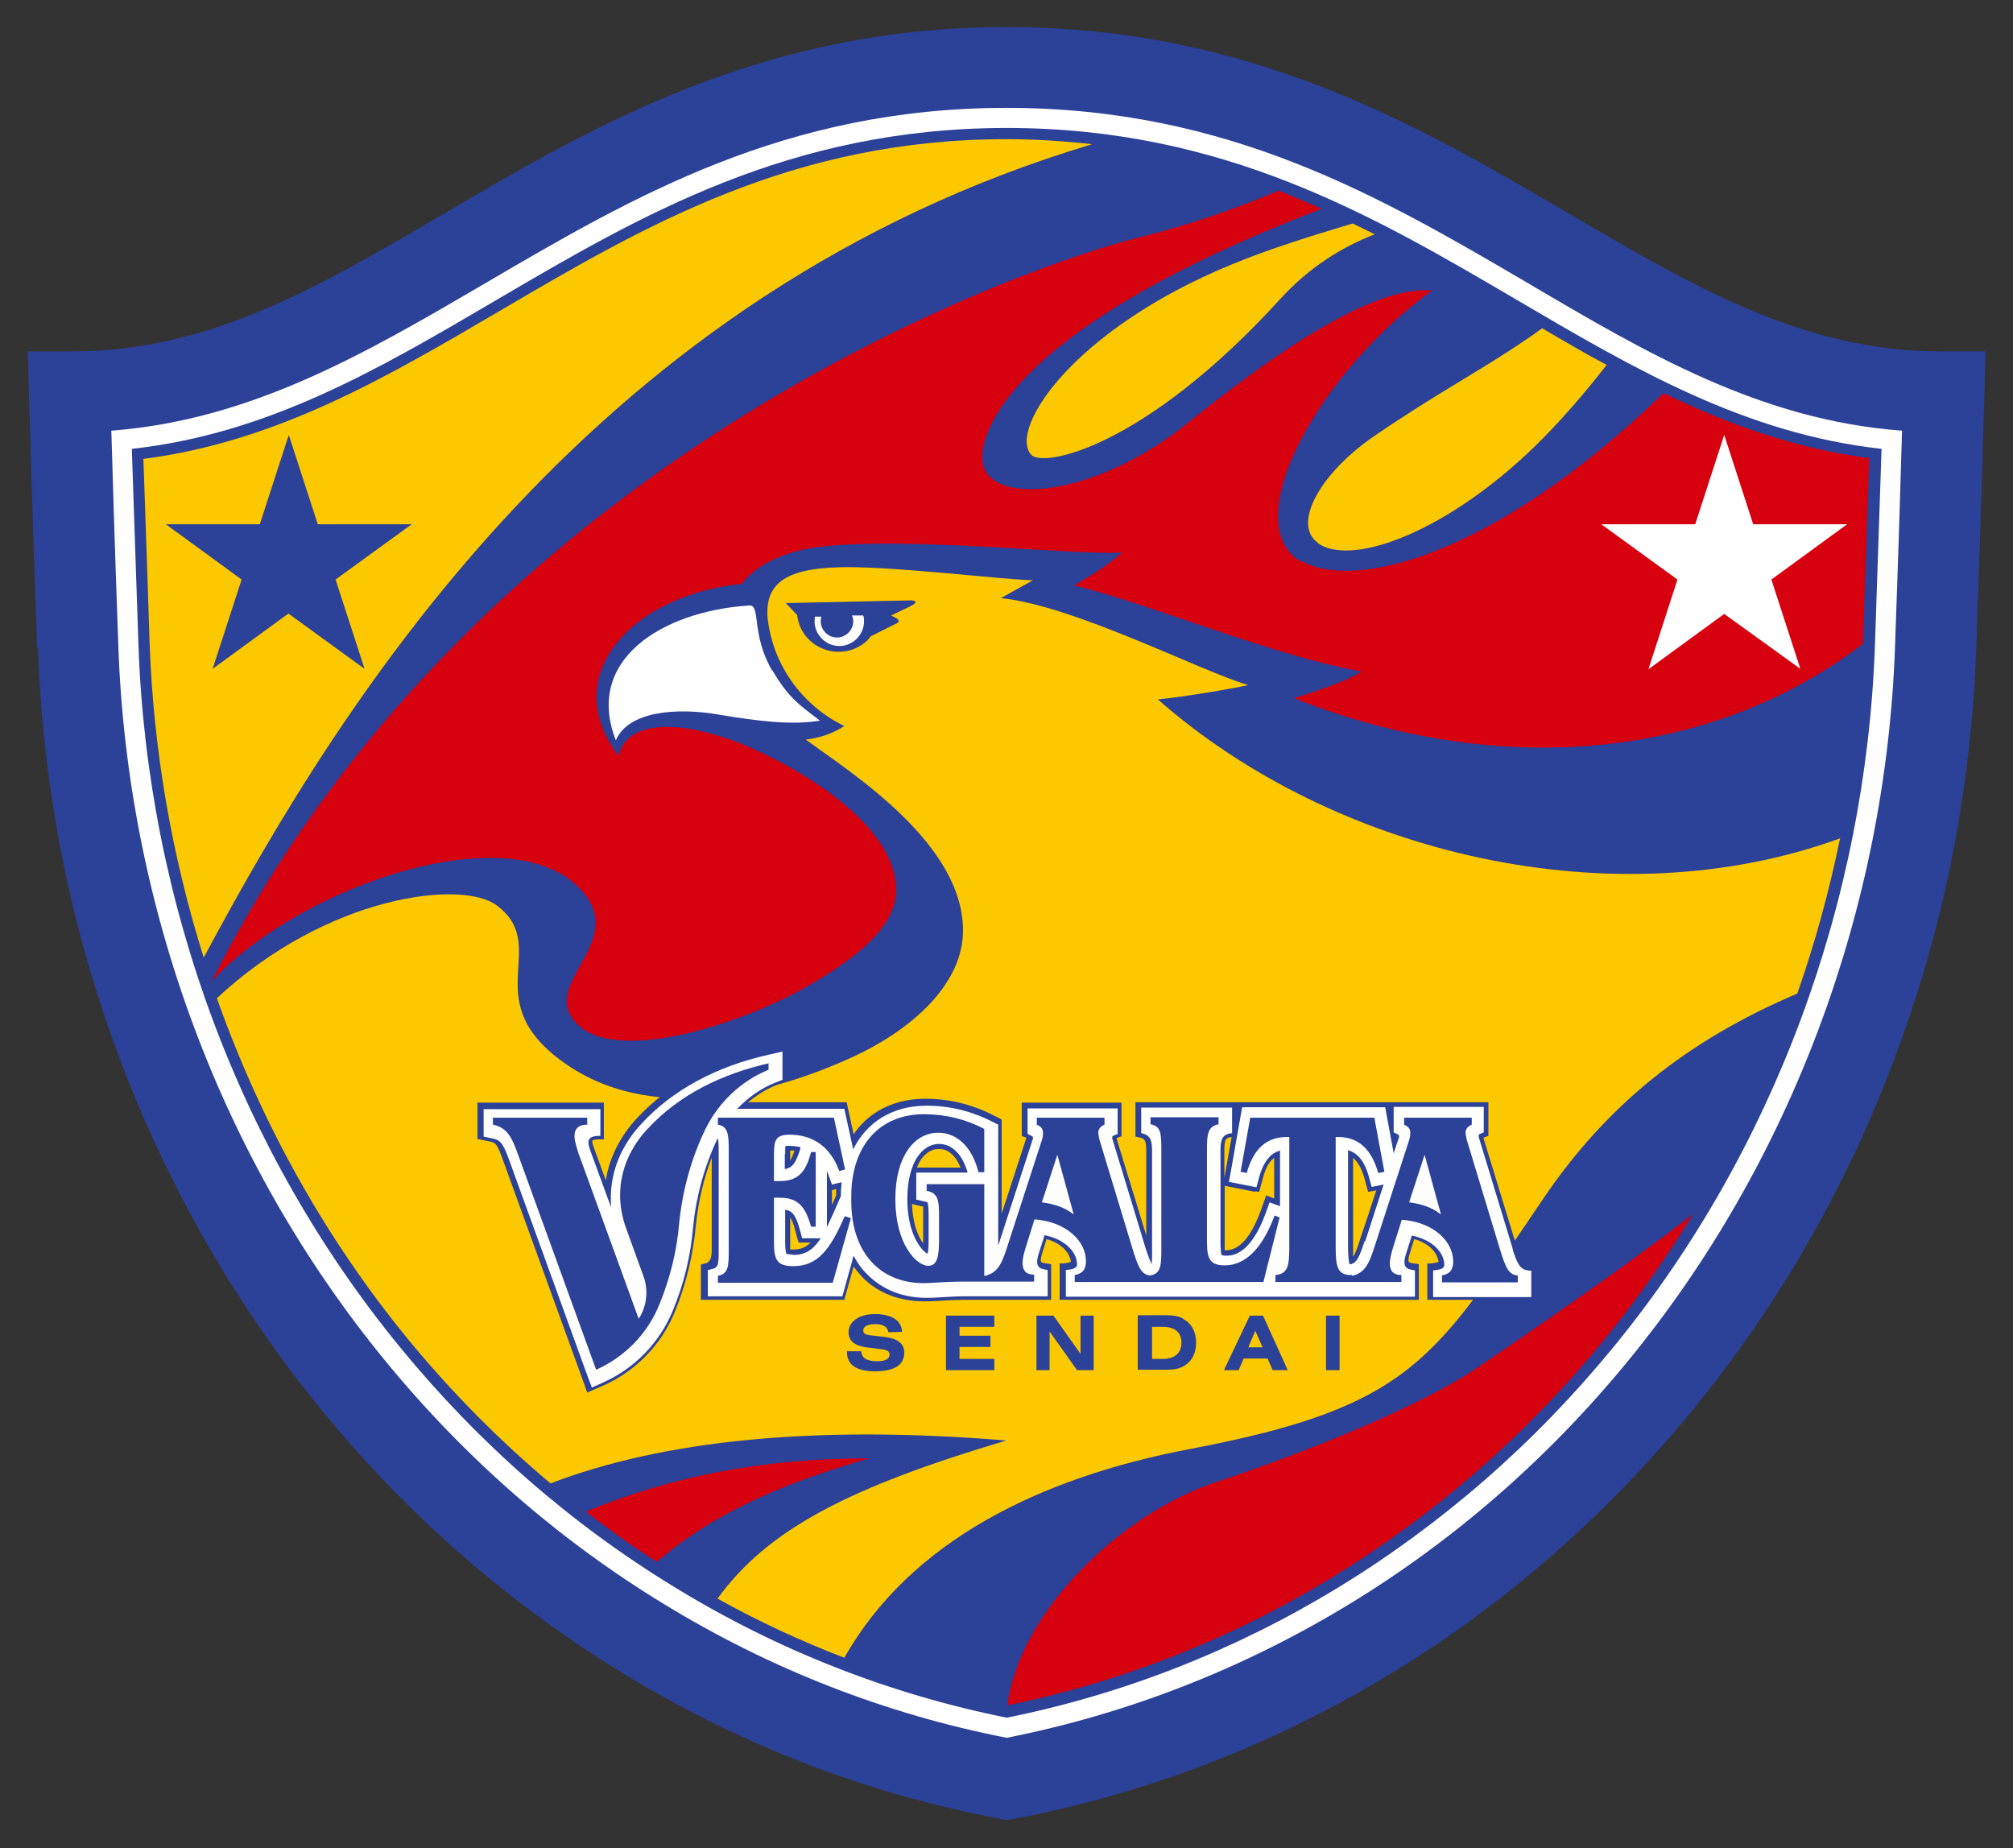 <?xml version="1.0" encoding="UTF-8"?><svg id="_レイヤー_2" xmlns="http://www.w3.org/2000/svg" viewBox="0 0 52.07 47.8"><rect x="0" y="0" width="52.07" height="47.8" fill="#333333" stroke="none"/><defs><style>.cls-1{fill:#2c4198;}.cls-2{fill:#fff;}.cls-3{fill:none;}.cls-4{fill:#fcc800;}.cls-5{fill:#d7000f;}</style></defs><g id="LAYOUT"><g><g><path class="cls-3" d="M51.35,8.39h-1.15c-3.36,0-6.11-1.61-9.3-3.48-3.92-2.3-8.37-4.91-14.87-4.91S15.09,2.61,11.16,4.91c-3.19,1.87-5.94,3.48-9.3,3.48H0l.02,.72,.03,1.14s.21,6.52,.21,6.52c.13,3.75,.86,7.42,2.17,10.89,1.28,3.39,3.08,6.51,5.35,9.28,2.27,2.77,4.95,5.11,7.95,6.94,3.09,1.88,6.44,3.18,9.97,3.85l.21,.04,.13,.02,.13-.02,.21-.04c3.52-.67,6.88-1.97,9.97-3.85,3-1.83,5.67-4.16,7.95-6.94,2.27-2.77,4.07-5.89,5.35-9.28,1.31-3.48,2.04-7.14,2.17-10.89l.21-6.52s.03-1.14,.03-1.14l.02-.72h-.72Z"/><path class="cls-1" d="M.96,16.75c-.14-3.96-.21-6.49-.21-6.52l-.03-1.14H1.86c3.55,0,6.38-1.66,9.65-3.58C15.36,3.25,19.72,.7,26.04,.7s10.67,2.56,14.52,4.81c3.27,1.92,6.1,3.58,9.65,3.58h1.15l-.03,1.14s-.07,2.56-.21,6.52c-.13,3.68-.84,7.27-2.13,10.67-1.25,3.32-3.01,6.38-5.23,9.08-2.22,2.71-4.84,5-7.77,6.78-3.02,1.84-6.29,3.1-9.73,3.76l-.21,.04-.21-.04c-3.44-.65-6.72-1.92-9.73-3.76-2.93-1.79-5.55-4.07-7.77-6.78-2.22-2.71-3.98-5.77-5.23-9.08-1.29-3.41-2-7-2.13-10.67Z"/><path class="cls-2" d="M39.5,7.31c-3.79-2.22-7.72-4.52-13.46-4.52s-9.67,2.3-13.46,4.52c-3.11,1.82-6.06,3.55-9.7,3.83,.03,1.08,.09,3.02,.18,5.54,.23,6.79,2.68,13.36,6.89,18.5,2.07,2.53,4.51,4.66,7.24,6.32,2.75,1.68,5.73,2.84,8.85,3.45,3.13-.62,6.1-1.78,8.85-3.45,2.73-1.66,5.17-3.79,7.24-6.32,4.21-5.14,6.66-11.71,6.89-18.5,.09-2.52,.15-4.45,.18-5.54-3.65-.27-6.6-2-9.7-3.83Z"/><path class="cls-1" d="M48.67,11.61l-.17,5.05c-.23,6.68-2.63,13.14-6.77,18.19-2.04,2.49-4.43,4.57-7.11,6.21-2.66,1.62-5.55,2.76-8.58,3.37-3.03-.61-5.92-1.74-8.58-3.37-2.68-1.63-5.07-3.72-7.11-6.21-4.14-5.05-6.54-11.51-6.77-18.19l-.17-5.05c3.54-.39,6.4-2.07,9.43-3.85,3.73-2.19,7.59-4.45,13.2-4.45s9.47,2.26,13.2,4.45c3.03,1.78,5.9,3.46,9.43,3.85Z"/><g><path class="cls-5" d="M33.65,14.53c-1.69-1.01,.49-4.93,3.4-7.02-1.55-.13-4.09,1.63-6.34,3.44-2.28,1.84-4.89,2.14-5.26,1.14-.25-.68,.42-3.51,8.74-6.69-.37-.16-.74-.32-1.12-.47-1.12,.48-2.33,.89-3.64,1.22-2.26,.55-16.9,5.27-23.96,19.24,0,0,0,0,0,0,2.31-2.51,7.9-4.4,9.63-2.29,1.09,1.31-1.16,2.36-.19,3.37,1.06,1.1,4.4-.05,5.96-.95,.84-.49,2.31-1.38,2.31-2.49,0-1.95-3.24-3.54-4.29-3.9-1.62-.56-2.7-.39-2.89,.42-1.57-2.05,.3-4.15,3.19-4.45,.36-.49,1.09-.82,1.89-.94,2.25-.31,6.86,.22,7.94,.13-.41,.4-1.24,.85-1.24,.85,2,.49,5.13,1.82,7.44,2.23-.42,.29-1.75,.69-1.75,.69,5.51,2.18,10.96,1.48,14.72-1.41,0-.01,0-.02,0-.03l.16-4.77c-1.93-.25-3.66-.88-5.32-1.68-4.42,4.27-8.06,5.12-9.38,4.33Z"/><path class="cls-5" d="M22.49,37.72c-2.7,0-5.06,.44-7.34,1.38,.6,.46,1.21,.9,1.84,1.3,1.58-1.37,3.54-2.11,5.5-2.68Z"/><path class="cls-5" d="M34.46,40.8c2.65-1.62,5.02-3.68,7.03-6.14,.84-1.03,1.61-2.12,2.3-3.25-1.46,1.12-3.04,2.24-5.52,3.93-1.63,1.11-4.72,2.3-6.8,2.99-2.51,.83-5.12,3.4-5.41,5.78,2.97-.61,5.79-1.72,8.4-3.31Z"/></g><g><path class="cls-4" d="M34.09,14.05c.94,.66,3.67-.42,6.07-2.97,.51-.54,.97-1.09,1.4-1.64-.56-.3-1.11-.62-1.67-.95-.15,.11-.3,.22-.47,.33-1.13,.77-2.22,1.33-3.86,2.45-1.46,1-2.13,2.31-1.47,2.77Z"/><path class="cls-4" d="M26.67,11.76c.31,.35,2.94-.18,6.45-4.03,.75-.82,1.59-1.34,2.44-1.67-.19-.09-.38-.19-.57-.28-1.1,.33-2.16,.66-3.13,1.06-4.11,1.69-5.77,4.25-5.19,4.92Z"/><path class="cls-4" d="M5.27,24.77c-.82-2.61-1.3-5.35-1.4-8.13,0,0-.12-3.71-.16-4.77,3.47-.45,6.29-2.11,9.27-3.86,3.7-2.17,7.52-4.41,13.05-4.41,.77,0,1.51,.05,2.22,.13C15.49,7.55,8.98,17.82,5.27,24.77Zm1.45-11.21h-2.43l1.96,1.43-.75,2.31,1.96-1.43,1.97,1.43-.75-2.31,1.97-1.43h-2.43l-.75-2.31-.75,2.31Z"/><path class="cls-4" d="M47.6,21.67c-.28,1.37-.65,2.72-1.11,4.03-2.87,1.22-4.94,2.9-6.56,5.29-2.82,4.15-3.4,5.4-9.15,6.49-3.88,.74-7.23,2.38-8.94,5.4-1.12-.43-2.22-.94-3.28-1.53,1.31-1.81,3.44-2.89,7.47-4.09-4.99-.41-8.89,0-11.79,1.11-1.32-1.11-2.55-2.35-3.67-3.71-2.15-2.62-3.82-5.62-4.96-8.84,2.85-2.66,6.34-3.08,7.24-2.4,1.44,1.08-.6,2.48,1.83,4.13,2.43,1.65,5.73,.56,7.44-.24,1.53-.72,2.79-1.89,2.79-3.24,0-2.25-2.86-4.06-4.07-4.94,.35-.04,.69-.15,1-.35-1.09-.53-1.87-1.59-1.99-2.85,0-.03,0-.07,0-.1,0-.81,.6-1.16,2.08-1.16,1.39,0,3.88,.31,4.79,.34l-.83,.46c1.92,.2,5.16,1.89,6.4,2.25-.45,.1-1.62,.3-2.34,.37,4.58,4.03,11.83,5.72,17.66,3.59Zm-24.08-6.14l-3.19,.07,.29,.31c.03,.24,.13,.46,.3,.63,.2,.2,.48,.32,.77,.32s.56-.11,.77-.32c.02-.02,.04-.05,.06-.08l.68-.34c.06-.03,.06-.08,0-.12l-.15-.08,.5-.24c.19-.09,.17-.16-.04-.15Z"/></g><g><path class="cls-2" d="M19.98,17.34c.42,.72,.72,.91,1.23,1.3-.73,.12-1.57,.02-2.64-.16-1.06-.18-2.32-.09-2.64,.67-.81-2.07,1.17-3.34,3.46-3.49,.29,0,.04,.75,.58,1.68Z"/><polygon class="cls-2" points="45.35 13.56 47.78 13.56 45.82 14.99 46.57 17.3 44.6 15.88 42.64 17.31 43.39 14.99 41.42 13.56 43.85 13.56 44.6 11.25 45.35 13.56"/><path class="cls-2" d="M22.31,15.92h-.27c.02,.05,.03,.1,.03,.15,0,.23-.19,.42-.42,.42s-.42-.19-.42-.42c0-.04,0-.08,.02-.12h-.17s-.01,.08-.01,.12c0,.17,.07,.33,.19,.45,.12,.12,.28,.19,.45,.19,.35,0,.64-.29,.64-.64,0-.05,0-.1-.02-.15Z"/></g><g><g><path class="cls-1" d="M22.28,34.95h0c0,.17,.14,.26,.41,.26,.21,0,.32-.06,.32-.17s-.09-.13-.28-.15l-.25-.03c-.36-.04-.53-.16-.53-.4,0-.26,.25-.47,.68-.47,.45,0,.7,.18,.7,.46h0s-.35,.01-.35,.01c-.02-.14-.13-.21-.34-.21-.2,0-.31,.06-.31,.16,0,.11,.09,.12,.28,.14l.26,.03c.35,.04,.52,.17,.52,.41,0,.31-.25,.48-.75,.48s-.73-.18-.73-.49v-.03h.36Z"/><path class="cls-1" d="M24.47,34.03h1.25v.29h-.9v.23h.8v.29h-.8v.31h.9v.29h-1.25v-1.41Z"/><path class="cls-1" d="M26.82,34.03h.43l.7,.99v-.99h.34v1.41h-.43l-.71-1v1h-.34v-1.41Z"/><path class="cls-1" d="M30.61,34.12c.21,.11,.33,.33,.33,.61s-.12,.5-.33,.61c-.16,.09-.33,.09-.55,.09h-.63v-1.41h.63c.22,0,.39,0,.55,.09Zm-.81,1.03h.27c.32,0,.49-.15,.49-.42s-.17-.41-.49-.41h-.27v.83Z"/><path class="cls-1" d="M32.33,34.03h.34l.64,1.41h-.39l-.13-.3h-.62l-.13,.3h-.38l.67-1.41Zm.33,.82l-.19-.43-.18,.43h.37Z"/><path class="cls-1" d="M34.3,34.03h.35v1.41h-.35v-1.41Z"/></g><path class="cls-1" d="M39.6,32.66h-.02c-.16-.02-.21-.03-.35-.42l-.86-2.81s.05-.02,.05-.02l.08-.03v-.87h-9.13v.89l.1,.02c.15,.03,.18,.08,.18,.35v2.19l-.2-.66-.47-1.53-.1-.33s.05-.02,.05-.02l.08-.03v-.87h-2.58v.86l.07,.03,.05,.02c-.08,.25-.41,1.26-.64,1.96v-2.43l-.07-.04-.16-.08c-.55-.28-1.14-.42-1.75-.42-.46,0-.87,.11-1.22,.32-.25,.15-.46,.35-.63,.6l-.18-.83h-2.55c.22-.18,.46-.33,.72-.44l.18-.07,.08-.03v-.97l-.15,.03-.35,.08c-1.38,.3-2.55,.94-3.37,1.83-.43,.47-.7,1.02-.79,1.59l-.3-.82c-.06-.16-.05-.2-.05-.21,0,0,.04-.03,.18-.03h.12v-.95h-3.27v.94l.1,.02,.24,.05c.14,.03,.18,.08,.34,.53l2.01,5.54,.15,.42,.41-.18c.84-.37,1.52-1.07,1.86-1.92,.29-.71,.47-1.46,.54-2.23h0c.06-.6,.2-1.19,.41-1.75v2.42q0,.28-.16,.32h-.02s-.1,.03-.1,.03v.91h3.71s.17-.61,.24-.86c.07,.1,.15,.19,.23,.28,.41,.41,.96,.62,1.6,.62,.09,0,.19,0,.32-.01,.19-.01,.43-.03,.72-.03h2.24v-.92l-.11-.02h0c-.06,0-.14-.02-.15-.04,0,0-.03-.05,.03-.23,0,0,.07-.22,.11-.36,.4,.11,.61,.37,.63,.59-.02,.01-.07,.02-.18,.04h-.11v.94h9.29v-.92l-.11-.02h0c-.06,0-.13-.02-.15-.04,0,0-.03-.05,.03-.23,0,0,.07-.22,.11-.36,.4,.11,.61,.37,.63,.59-.02,.01-.07,.02-.18,.04h-.11v.94h2.8v-.92h-.11Zm-4.6-.15c0-.06,0-.14,0-.26v-2.3c.12,.1,.22,.27,.29,.51l.07,.26,.03,.11,.21-.04c-.13,.41-.42,1.27-.42,1.27-.08,.26-.13,.38-.18,.45Zm-2.54-1.7l.11,.02,.03-.11,.07-.26c.07-.25,.16-.42,.29-.51v1.05l-.21-.08-.04,.12-.1,.28c-.25,.68-.55,1.02-.9,1.02-.01,0-.02,0-.03,0,0-.06,0-.16,0-.3v-1.37l.09,.02,.71,.14Zm-8.58,.39s0,.12,0,.26v.62s0,.05,0,.08c-.13-.17-.27-.5-.29-1.02l.07,.02,.21,.05Zm.97-1h-1.13c.05-.14,.12-.25,.21-.33,.1-.1,.22-.15,.35-.15h.02c.23,0,.43,.18,.55,.49Zm-4.41,2.12s0-.09,0-.19v-.64c.04,.06,.09,.16,.13,.34l.06,.22,.03,.09h.31c-.15,.14-.28,.18-.45,.18-.03,0-.05,0-.07,0Zm0-2.29v-.18s0-.06,0-.09c.04,0,.07,0,.11,0-.04,.13-.08,.21-.11,.26Zm1.19,.89l-.11,.25v-.39h.03s.08-.03,.08-.03c0,.06,0,.12,0,.17Zm10.23-1.51c-.07,.4-.15,.84-.15,.84,0,0-.02,.12-.04,.2v-.69c0-.31,.04-.33,.19-.35Z"/><path class="cls-2" d="M39.12,32.27l-.87-2.86v-.03s0-.03,.01-.04l.12-.05v-.66h-2.33v.66l.12,.06s.02,.02,.02,.03,0,.01,0,.03h0s0,0,0,0l-.14,.42-.22-1.19h-3.7l-.29,1.65-.05,.28,.71,.14,.07-.26c.13-.46,.33-.63,.54-.69v1.44l-.27-.1-.1,.28c-.27,.73-.61,1.1-1.01,1.1-.09,0-.13-.01-.13-.02-.03-.05-.03-.29-.03-.41v-2.27c0-.31,.04-.44,.3-.47v-.66h-2.35v.66c.25,.05,.28,.2,.28,.47v2.59c0,.09,0,.24-.01,.33-.05-.09-.11-.29-.15-.39,0,0-.83-2.74-.87-2.86,0-.02,0-.03,0-.03,0-.01,0-.03,.02-.04l.12-.05v-.66h-2.33v.66l.12,.06s.02,.02,.02,.03c0,0,0,.01,0,.03h0s0,0,0,0l-.88,2.71s-.02,.05-.02,.07v-3.14l-.16-.08c-.53-.27-1.1-.41-1.69-.41-.88,0-1.55,.42-1.9,1.13l-.18-.82-.05-.23h-2.77c.28-.29,.61-.53,.99-.68l.18-.07v-.73l-.35,.08c-1.36,.3-2.5,.92-3.3,1.79-.52,.56-.79,1.22-.79,1.92,0,.08,0,.17,.01,.25l-.53-1.45c-.11-.29-.09-.41,.25-.41v-.69h-3.02v.71l.24,.05c.21,.04,.28,.16,.44,.61,0,0,2.01,5.54,2.01,5.54l.11,.29,.29-.13c.81-.36,1.46-1.03,1.8-1.85,.29-.7,.47-1.44,.53-2.19h0c.08-.79,.29-1.55,.63-2.27,0,0,.01,0,.01,0,.02,.07,.02,.26,.02,.37v2.59c0,.39-.04,.39-.28,.44v.68h3.48l.29-1.05c.1,.19,.22,.36,.37,.5,.38,.38,.91,.59,1.51,.59,.08,0,.18,0,.31-.01,.19-.01,.43-.03,.72-.03h2.11v-.68c-.19-.03-.35-.05-.23-.43l.15-.47c.55,.11,.84,.45,.84,.76,0,.11-.17,.13-.29,.14v.69h9.03v-.68c-.19-.03-.35-.05-.23-.43l.15-.47c.55,.11,.84,.45,.84,.76,0,.11-.17,.13-.29,.14v.69h2.54v-.68c-.21-.02-.31-.02-.47-.51Zm-18.81-2.42c0-.12,0-.18,.01-.21,.02,0,.05,0,.09,0,.1,0,.2,.01,.29,.03v.05c-.12,.39-.22,.49-.4,.52v-.39Zm.21,2.6c-.12,0-.17-.02-.18-.02,0-.01-.03-.07-.03-.29v-.85c.18,.03,.28,.14,.38,.52l.06,.22h.48c-.21,.32-.42,.43-.71,.43Zm1.23-1.51l-.17,.39c-.07,.15-.13,.29-.19,.41v-1.45s.03,.06,.04,.1l.09,.25,.25-.06c-.01,.12-.02,.24-.02,.37Zm1.95-.61v.7l.23,.05s.06,.02,.06,.02c.03,.05,.03,.27,.03,.36v.62c0,.2-.01,.3-.03,.35-.15-.08-.52-.5-.52-1.41,0-.55,.13-.99,.38-1.24,.12-.12,.28-.19,.43-.19h.02c.33,0,.6,.28,.73,.74h-1.33Zm11.6,1.77c-.14,.42-.2,.55-.35,.6h0s-.03,0-.04,0c-.02-.05-.04-.2-.04-.44v-2.51c.2,.06,.41,.22,.54,.69l.07,.26,.31-.06-.48,1.48Z"/><g><path class="cls-1" d="M19.9,27.5c-1.21,.27-2.33,.81-3.15,1.7-.43,.46-.71,1.05-.71,1.72,0,.27,.05,.53,.13,.78l.47,1.3c.05,.13,.08,.28,.08,.43,0,.25-.07,.49-.2,.68l-1.56-4.29c-.06-.19-.1-.33-.1-.43,0-.2,.11-.3,.33-.3v-.18h-2.44v.18c.39,.08,.5,.36,.66,.8l2.01,5.54c.74-.33,1.34-.94,1.64-1.7,.27-.66,.45-1.37,.51-2.11,.09-.86,.32-1.68,.68-2.42,.34-.69,.92-1.24,1.63-1.53v-.17Z"/><path class="cls-1" d="M37.27,31.4l-.42-1.53-.4,1.23c.32,.04,.59,.13,.82,.31Zm-2.29,1.6c.35-.08,.45-.36,.59-.8l.88-2.71c.02-.06,.03-.13,.03-.19,0-.1-.05-.16-.16-.21v-.18h1.75v.18c-.1,.04-.16,.12-.16,.19,0,.08,.02,.14,.03,.2l.87,2.87c.13,.41,.21,.63,.45,.64v.18h-1.96v-.18c.21-.04,.29-.15,.29-.36,0-.52-.51-1.02-1.33-1.08l-.22,.7c-.06,.19-.09,.33-.09,.43,0,.2,.1,.3,.3,.3v.18h-3.26v-.18c.33-.03,.36-.25,.36-.74v-2.83h-.07c-.52,0-.86,.31-1.03,.93l-.16-.03,.25-1.4h3.21l.26,1.4-.16,.03c-.17-.61-.51-.93-1.03-.93h-.07v2.83c0,.51,.04,.72,.36,.74h.06Z"/><path class="cls-1" d="M21.85,31.46c-.38,.87-.7,1.29-1.33,1.29-.41,0-.5-.15-.5-.61v-1.16h.14c.48,0,.67,.22,.82,.75h.12v-1.93h-.12c-.14,.53-.34,.75-.82,.75h-.14v-.7c0-.36,.05-.5,.4-.5,.62,0,1.06,.32,1.29,.94l.15-.04-.29-1.34h-3v.18c.26,.05,.28,.24,.28,.66v2.59c0,.42-.01,.61-.28,.66v.18h2.97l.47-1.67-.15-.05Z"/><path class="cls-1" d="M27.77,31.4l-.42-1.53-.4,1.23c.32,.04,.59,.13,.82,.31Zm-2.29,1.6c.35-.08,.45-.36,.59-.8l.88-2.71c.02-.06,.03-.13,.03-.19,0-.1-.05-.16-.16-.21v-.18h1.75v.18c-.1,.04-.16,.12-.16,.19,0,.08,.02,.14,.03,.2l.87,2.87c.13,.41,.21,.63,.45,.64,.26-.05,.28-.24,.28-.66v-2.59c0-.42-.01-.61-.28-.66v-.18h1.76v.18c-.28,.06-.3,.25-.3,.66v2.27c0,.47,.01,.72,.46,.72,.53,0,.97-.43,1.29-1.29l.13,.05-.42,1.67h-4.88v-.18c.21-.04,.29-.15,.29-.36,0-.52-.51-1.02-1.33-1.08l-.22,.7c-.06,.19-.09,.33-.09,.43,0,.2,.1,.3,.3,.3v.18h-1.82c-.49,0-.84,.04-1.03,.04-1.18,0-1.88-.84-1.88-2.12v-.13c0-1.28,.71-2.12,1.88-2.12,.56,0,1.08,.13,1.56,.38v1.12h-.15c-.17-.68-.58-1.02-1.03-1.02h-.02c-.58,0-1.1,.57-1.1,1.72s.54,1.72,.85,1.72c.23,0,.28-.23,.28-.66v-.62c0-.41-.02-.6-.32-.66v-.17h1.49v2.37Z"/></g></g></g><rect class="cls-3" x=".04" width="52" height="47.73"/></g></g></svg>
